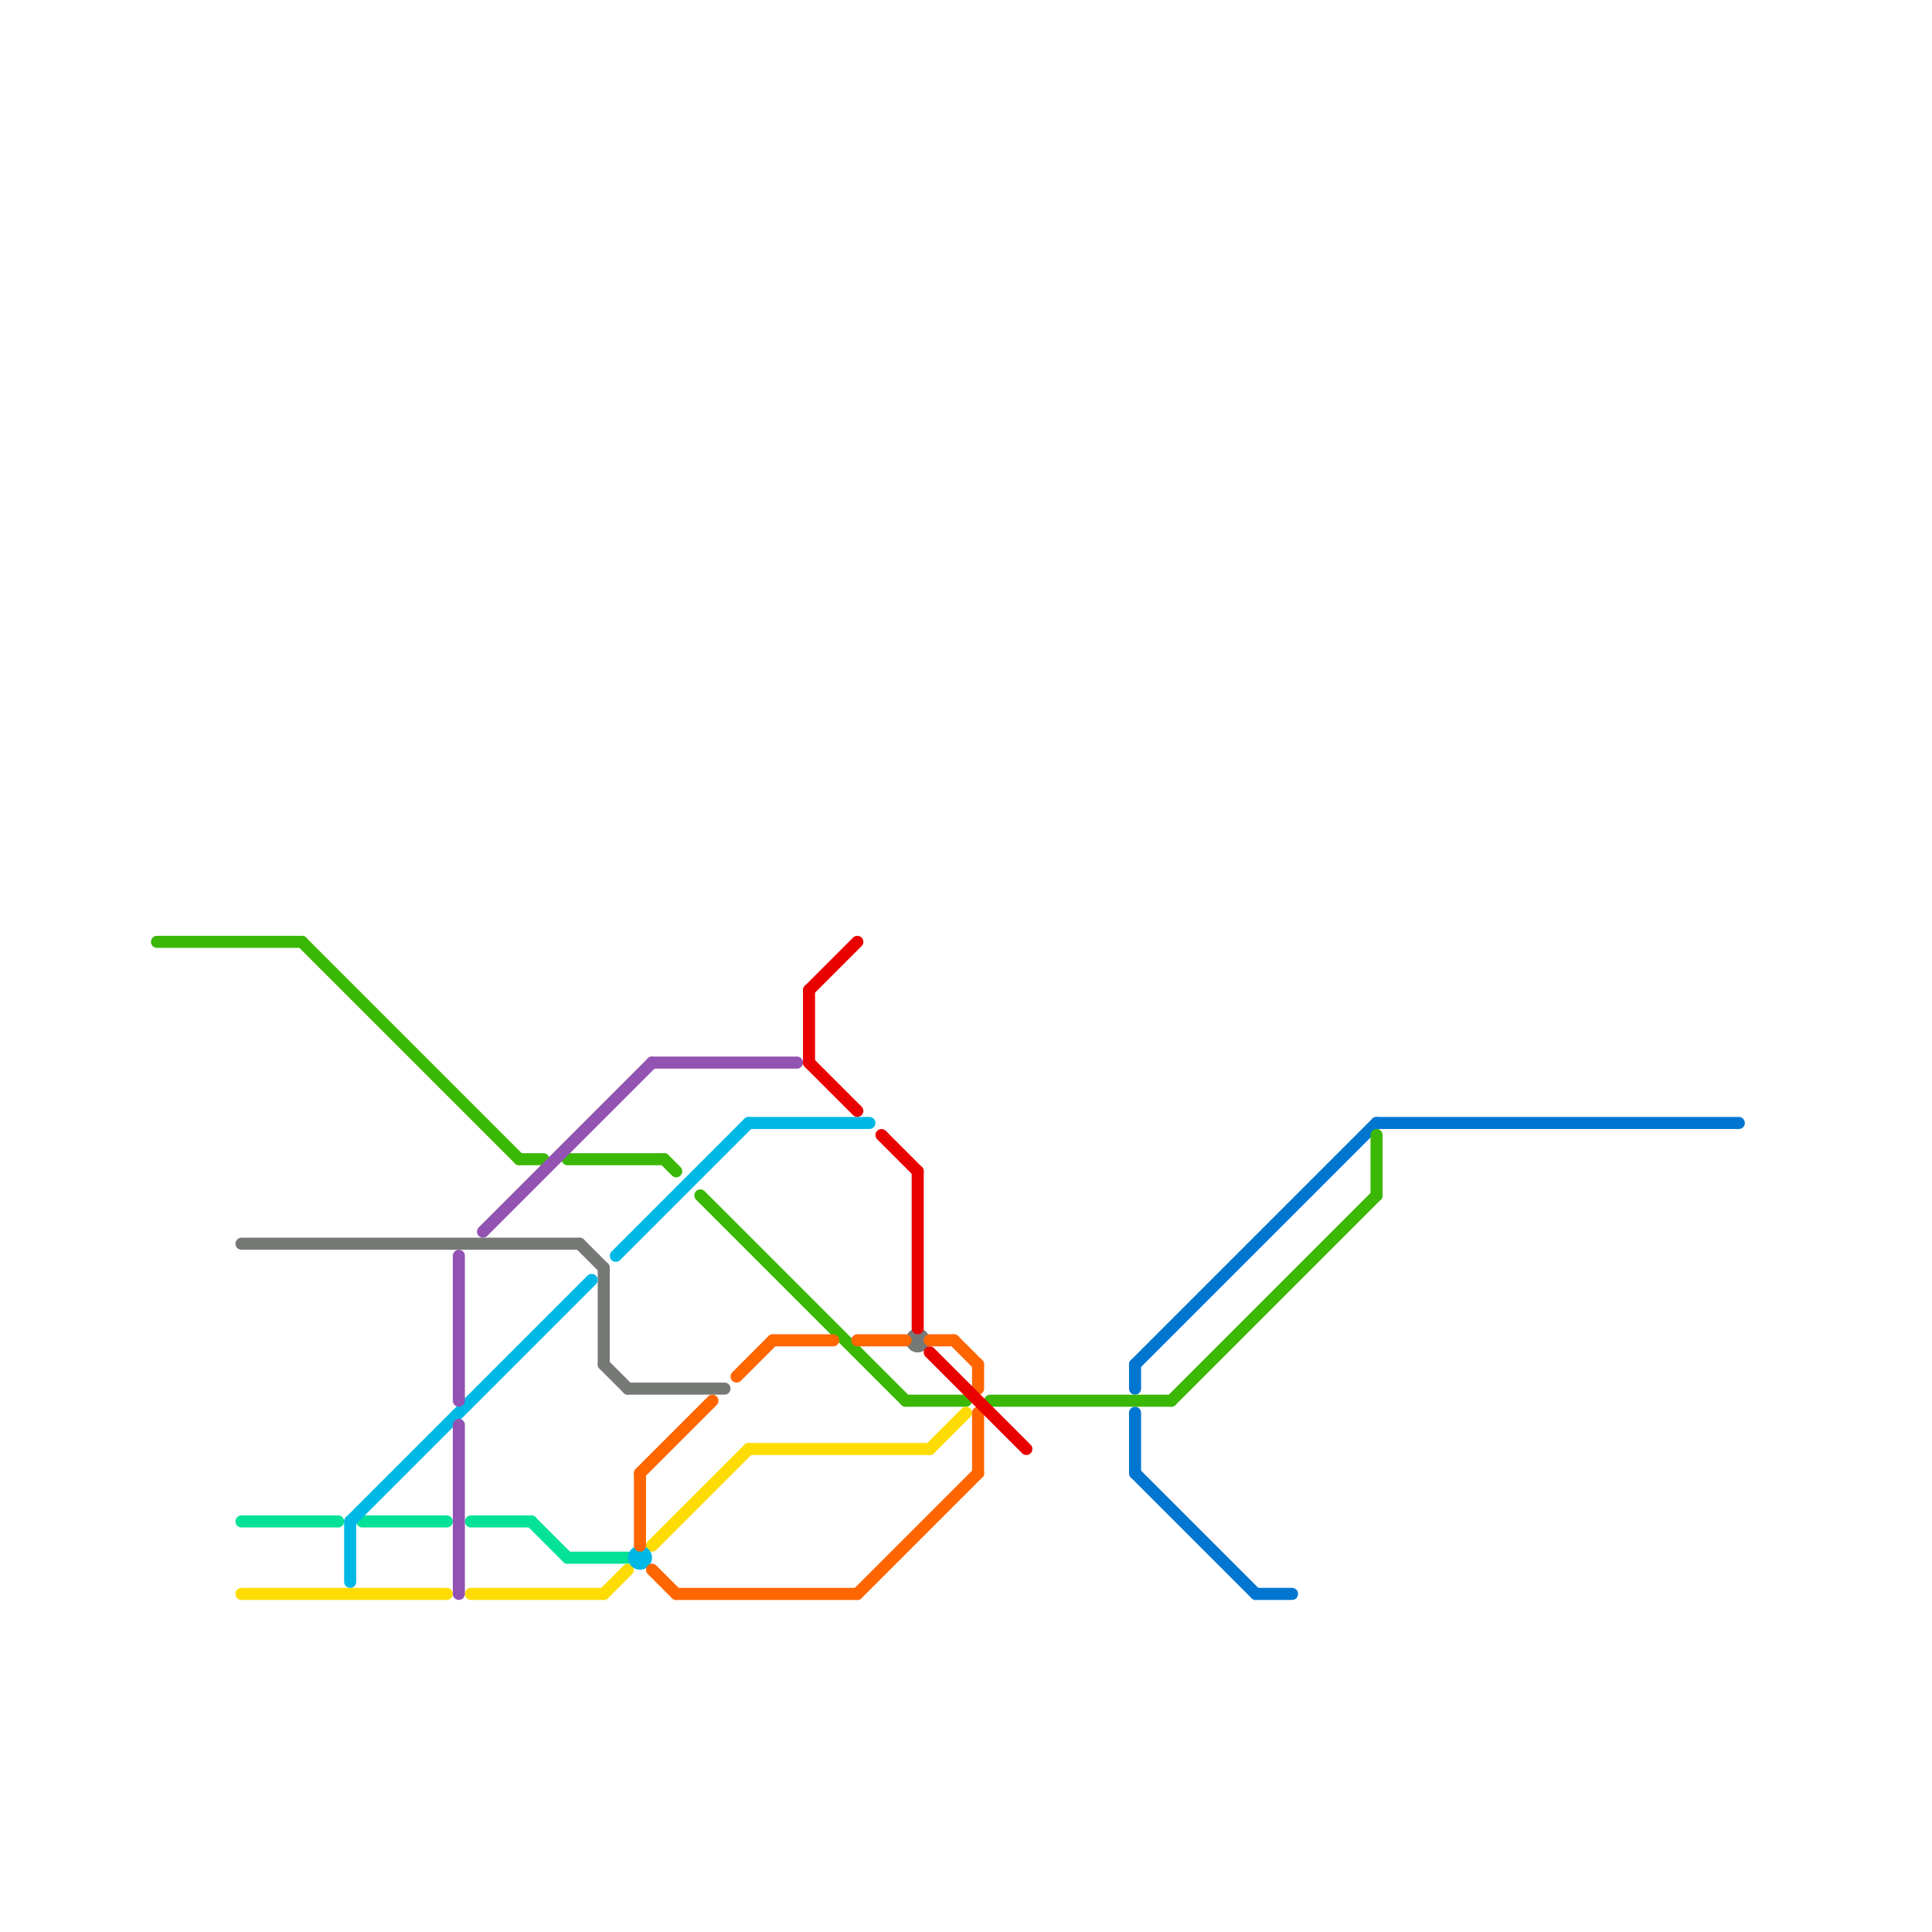 
<svg version="1.1" xmlns="http://www.w3.org/2000/svg" viewBox="0 0 160 160">
<style>text { font: 1px Helvetica; font-weight: 600; white-space: pre; dominant-baseline: central; } line { stroke-width: 1; fill: none; stroke-linecap: round; stroke-linejoin: round; } .c0 { stroke: #0076d1 } .c1 { stroke: #3bb706 } .c2 { stroke: #777977 } .c3 { stroke: #05e197 } .c4 { stroke: #fedc01 } .c5 { stroke: #00b8e6 } .c6 { stroke: #9353b2 } .c7 { stroke: #ff6600 } .c8 { stroke: #e90101 }</style><defs><g id="wm-xf"><circle r="1.2" fill="#000"/><circle r="0.9" fill="#fff"/><circle r="0.6" fill="#000"/><circle r="0.3" fill="#fff"/></g><g id="wm"><circle r="0.6" fill="#000"/><circle r="0.3" fill="#fff"/></g></defs><line class="c0" x1="104" y1="132" x2="107" y2="132"/><line class="c0" x1="94" y1="122" x2="104" y2="132"/><line class="c0" x1="114" y1="93" x2="144" y2="93"/><line class="c0" x1="94" y1="117" x2="94" y2="122"/><line class="c0" x1="94" y1="113" x2="94" y2="115"/><line class="c0" x1="94" y1="113" x2="114" y2="93"/><line class="c1" x1="58" y1="99" x2="75" y2="116"/><line class="c1" x1="25" y1="78" x2="43" y2="96"/><line class="c1" x1="75" y1="116" x2="80" y2="116"/><line class="c1" x1="97" y1="116" x2="114" y2="99"/><line class="c1" x1="13" y1="78" x2="25" y2="78"/><line class="c1" x1="47" y1="96" x2="55" y2="96"/><line class="c1" x1="114" y1="94" x2="114" y2="99"/><line class="c1" x1="82" y1="116" x2="97" y2="116"/><line class="c1" x1="55" y1="96" x2="56" y2="97"/><line class="c1" x1="43" y1="96" x2="45" y2="96"/><line class="c2" x1="52" y1="115" x2="60" y2="115"/><line class="c2" x1="48" y1="103" x2="50" y2="105"/><line class="c2" x1="50" y1="105" x2="50" y2="113"/><line class="c2" x1="50" y1="113" x2="52" y2="115"/><line class="c2" x1="20" y1="103" x2="48" y2="103"/><circle cx="76" cy="111" r="1" fill="#777977" /><line class="c3" x1="39" y1="126" x2="44" y2="126"/><line class="c3" x1="30" y1="126" x2="37" y2="126"/><line class="c3" x1="44" y1="126" x2="47" y2="129"/><line class="c3" x1="47" y1="129" x2="52" y2="129"/><line class="c3" x1="20" y1="126" x2="28" y2="126"/><line class="c4" x1="54" y1="128" x2="62" y2="120"/><line class="c4" x1="20" y1="132" x2="37" y2="132"/><line class="c4" x1="77" y1="120" x2="80" y2="117"/><line class="c4" x1="62" y1="120" x2="77" y2="120"/><line class="c4" x1="39" y1="132" x2="50" y2="132"/><line class="c4" x1="50" y1="132" x2="52" y2="130"/><line class="c5" x1="62" y1="93" x2="72" y2="93"/><line class="c5" x1="51" y1="104" x2="62" y2="93"/><line class="c5" x1="29" y1="126" x2="49" y2="106"/><line class="c5" x1="29" y1="126" x2="29" y2="131"/><circle cx="53" cy="129" r="1" fill="#00b8e6" /><line class="c6" x1="38" y1="104" x2="38" y2="116"/><line class="c6" x1="38" y1="118" x2="38" y2="132"/><line class="c6" x1="40" y1="102" x2="54" y2="88"/><line class="c6" x1="54" y1="88" x2="66" y2="88"/><line class="c7" x1="64" y1="111" x2="69" y2="111"/><line class="c7" x1="77" y1="111" x2="79" y2="111"/><line class="c7" x1="71" y1="111" x2="75" y2="111"/><line class="c7" x1="53" y1="122" x2="59" y2="116"/><line class="c7" x1="81" y1="113" x2="81" y2="115"/><line class="c7" x1="61" y1="114" x2="64" y2="111"/><line class="c7" x1="53" y1="122" x2="53" y2="128"/><line class="c7" x1="81" y1="117" x2="81" y2="122"/><line class="c7" x1="54" y1="130" x2="56" y2="132"/><line class="c7" x1="56" y1="132" x2="71" y2="132"/><line class="c7" x1="79" y1="111" x2="81" y2="113"/><line class="c7" x1="71" y1="132" x2="81" y2="122"/><line class="c8" x1="76" y1="97" x2="76" y2="110"/><line class="c8" x1="73" y1="94" x2="76" y2="97"/><line class="c8" x1="67" y1="82" x2="67" y2="88"/><line class="c8" x1="77" y1="112" x2="85" y2="120"/><line class="c8" x1="67" y1="82" x2="71" y2="78"/><line class="c8" x1="67" y1="88" x2="71" y2="92"/>
</svg>
